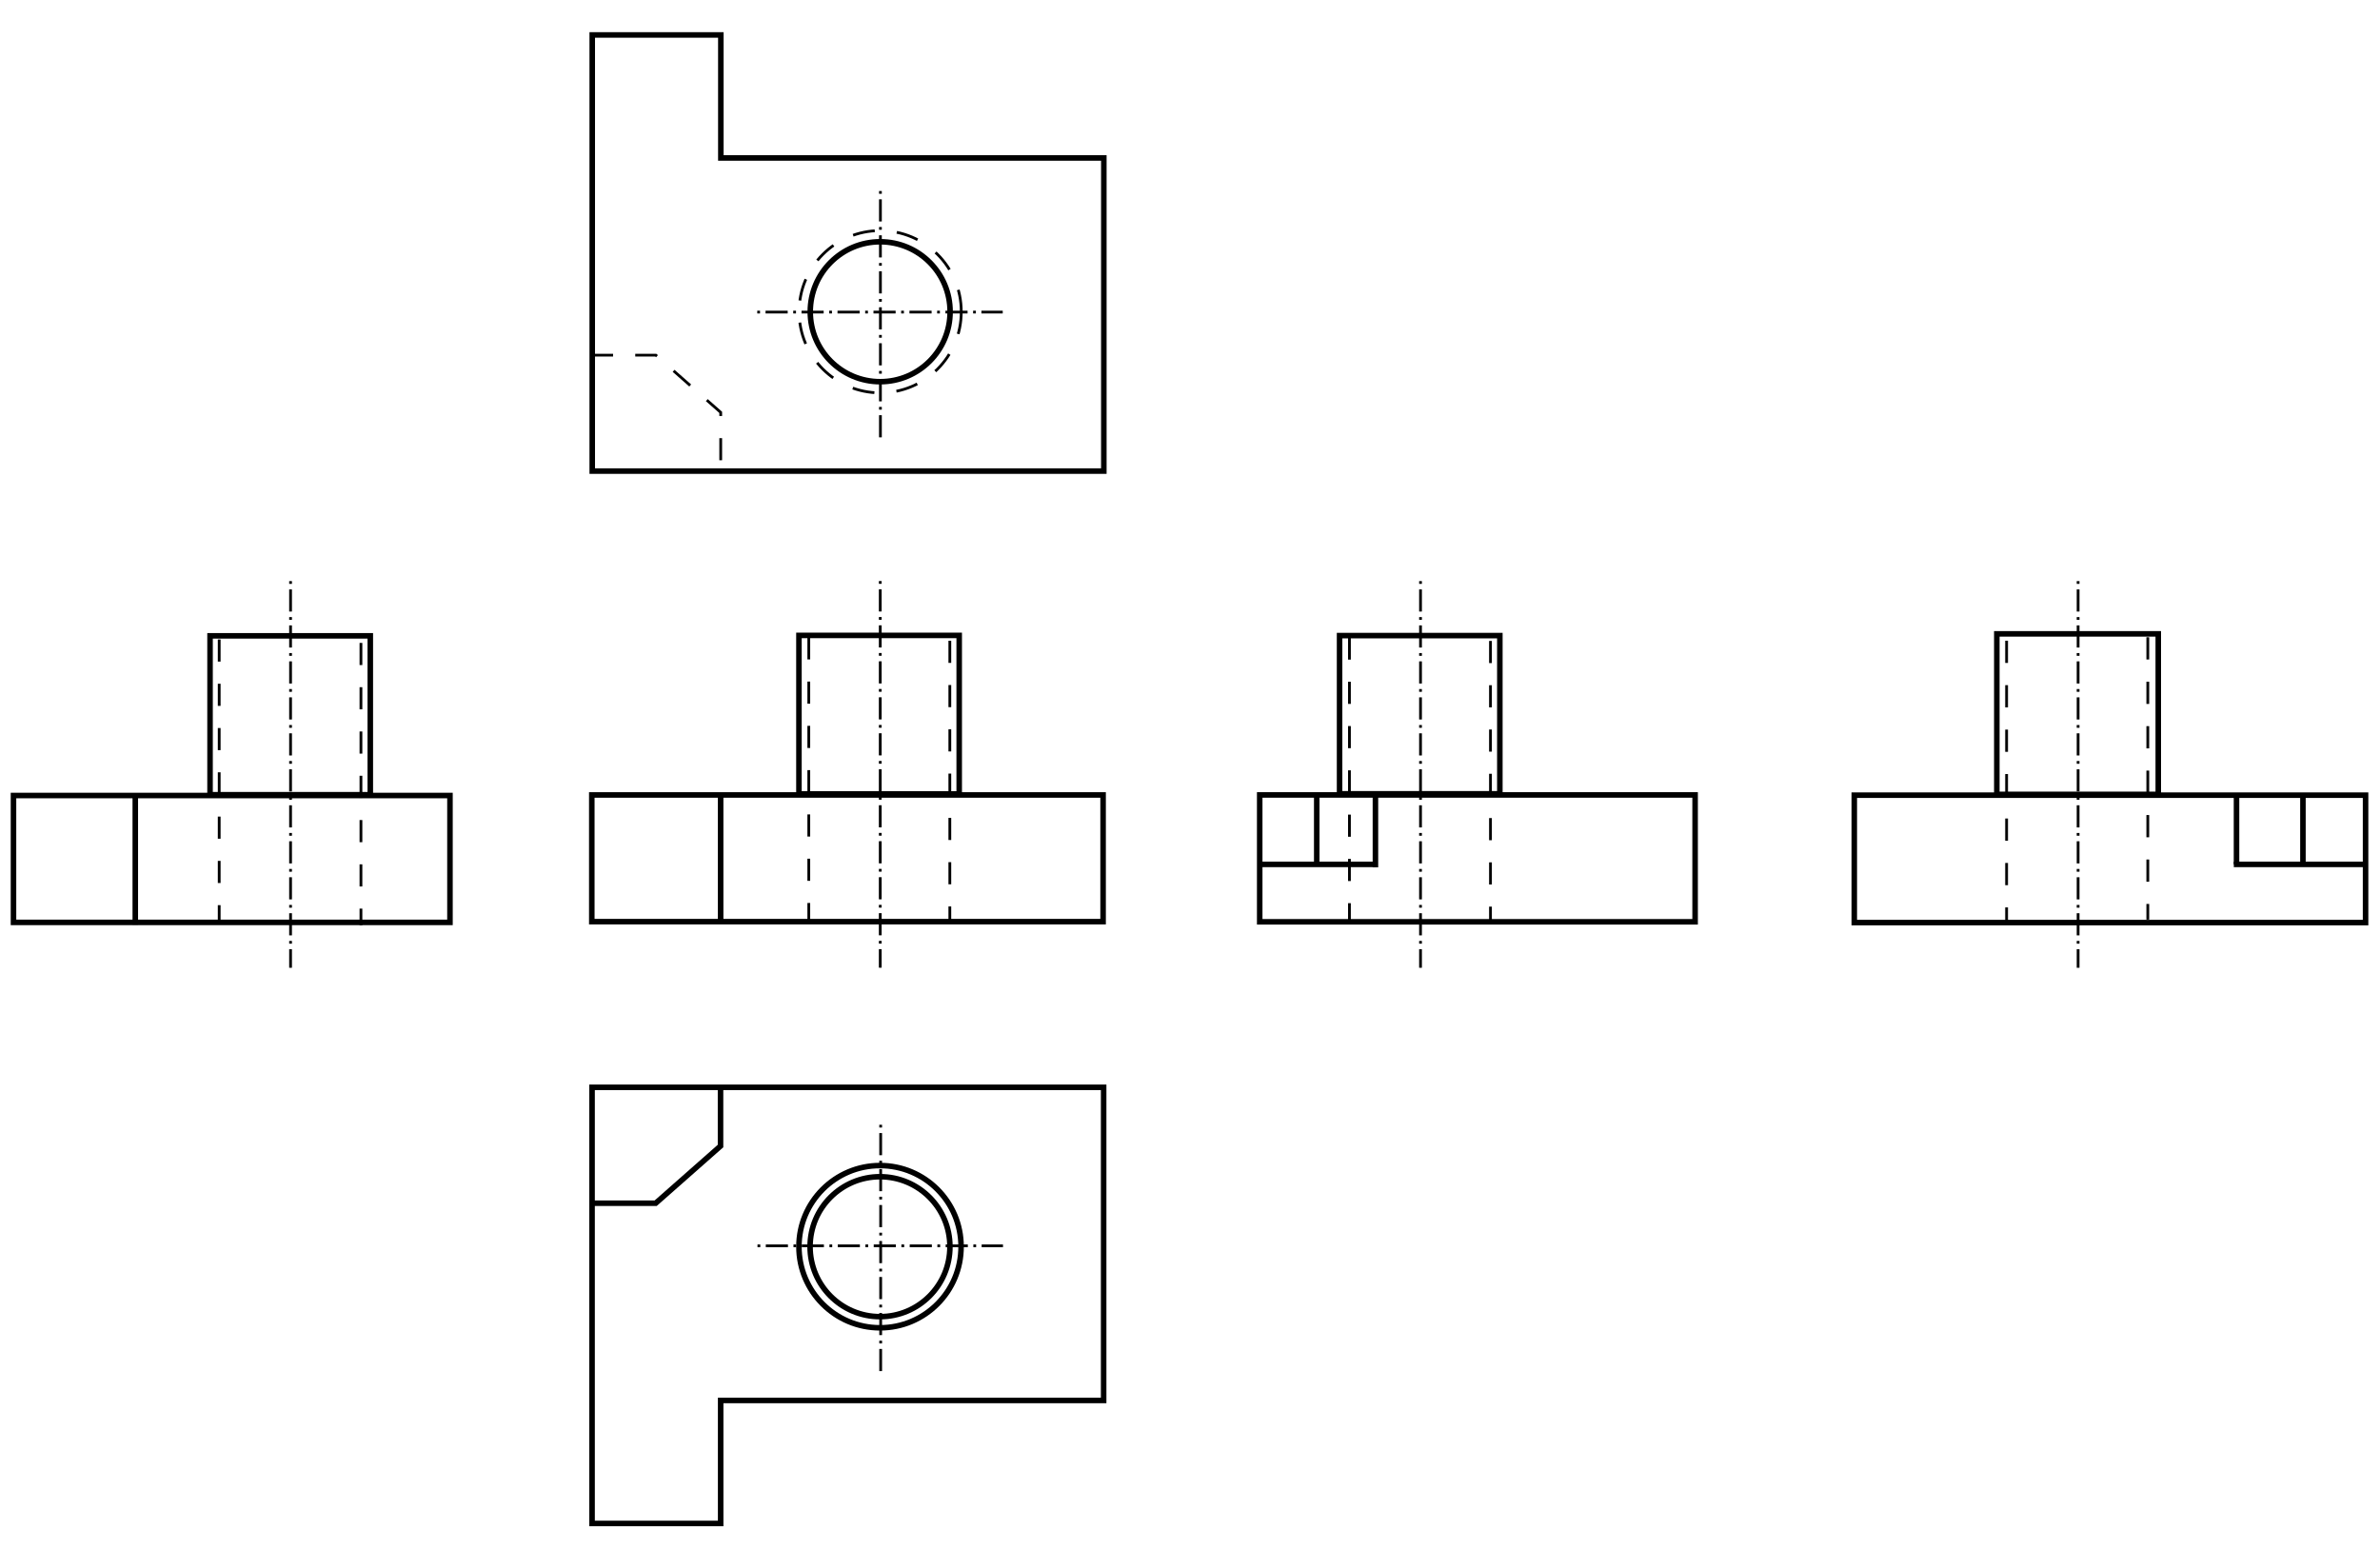 <?xml version="1.0" encoding="UTF-8" standalone="no"?>
<!-- Created with Inkscape (http://www.inkscape.org/) -->
<svg
   xmlns:svg="http://www.w3.org/2000/svg"
   xmlns="http://www.w3.org/2000/svg"
   version="1.0"
   width="430"
   height="280"
   id="svg2">
  <defs
     id="defs4" />
  <g
     transform="translate(-172.337,85.53)"
     id="g2238">
    <path
       d="M 279.307,189.692 L 279.307,110.9 L 371.736,110.9 L 371.736,167.469 L 302.541,167.469 L 302.541,189.692 L 279.307,189.692 z "
       style="fill:none;fill-rule:evenodd;stroke:#000000;stroke-width:1;stroke-linecap:butt;stroke-linejoin:miter;stroke-miterlimit:4;stroke-dasharray:none;stroke-opacity:1"
       id="path2160" />
    <path
       d="M 345.977,139.689 C 345.981,147.782 339.422,154.344 331.33,154.344 C 323.238,154.344 316.679,147.782 316.683,139.689 C 316.679,131.597 323.238,125.034 331.33,125.034 C 339.422,125.034 345.981,131.597 345.977,139.689 z "
       style="fill:none;fill-opacity:1;fill-rule:nonzero;stroke:#000000;stroke-width:1;stroke-linecap:butt;stroke-miterlimit:4;stroke-dasharray:none;stroke-dashoffset:0;stroke-opacity:1"
       id="path2164" />
    <path
       d="M 343.963,139.689 C 343.966,146.669 338.309,152.328 331.33,152.328 C 324.351,152.328 318.694,146.669 318.697,139.689 C 318.694,132.71 324.351,127.05 331.33,127.05 C 338.309,127.05 343.966,132.71 343.963,139.689 z "
       style="fill:none;fill-opacity:1;fill-rule:nonzero;stroke:#000000;stroke-width:1;stroke-linecap:butt;stroke-miterlimit:4;stroke-dasharray:none;stroke-dashoffset:0;stroke-opacity:1"
       id="path3136" />
    <path
       d="M 279.074,131.842 L 290.795,131.842 L 302.517,121.507 L 302.517,111.172"
       style="fill:none;fill-rule:evenodd;stroke:#000000;stroke-width:1;stroke-linecap:butt;stroke-linejoin:miter;stroke-miterlimit:4;stroke-dasharray:none;stroke-opacity:1"
       id="path3138" />
    <rect
       width="92.379"
       height="22.889"
       x="279.257"
       y="58.083"
       style="fill:none;fill-opacity:1;fill-rule:nonzero;stroke:#000000;stroke-width:1;stroke-linecap:butt;stroke-miterlimit:4;stroke-dasharray:none;stroke-dashoffset:0;stroke-opacity:1"
       id="rect4131" />
    <rect
       width="28.955"
       height="28.642"
       x="316.683"
       y="29.26"
       style="fill:none;fill-opacity:1;fill-rule:nonzero;stroke:#000000;stroke-width:1;stroke-linecap:butt;stroke-miterlimit:4;stroke-dasharray:none;stroke-dashoffset:0;stroke-opacity:1"
       id="rect4133" />
    <path
       d="M 302.536,58.076 L 302.536,81.291"
       style="fill:none;fill-rule:evenodd;stroke:#000000;stroke-width:1;stroke-linecap:butt;stroke-linejoin:miter;stroke-miterlimit:4;stroke-dasharray:none;stroke-opacity:1"
       id="path4135" />
    <path
       d="M 318.464,29.598 L 318.464,80.611"
       style="fill:none;fill-rule:evenodd;stroke:#000000;stroke-width:0.5;stroke-linecap:butt;stroke-linejoin:miter;stroke-miterlimit:4;stroke-dasharray:4, 4;stroke-dashoffset:0;stroke-opacity:1"
       id="path4145" />
    <path
       d="M 343.946,30.223 L 343.946,81.236"
       style="fill:none;fill-rule:evenodd;stroke:#000000;stroke-width:0.5;stroke-linecap:butt;stroke-linejoin:miter;stroke-miterlimit:4;stroke-dasharray:4, 4;stroke-dashoffset:0;stroke-opacity:1"
       id="path5116" />
    <rect
       width="78.664"
       height="22.921"
       x="399.932"
       y="58.08"
       style="fill:none;fill-opacity:1;fill-rule:nonzero;stroke:#000000;stroke-width:1;stroke-linecap:butt;stroke-miterlimit:4;stroke-dasharray:none;stroke-dashoffset:0;stroke-opacity:1"
       id="rect5148" />
    <rect
       width="28.957"
       height="28.58"
       x="414.361"
       y="29.295"
       style="fill:none;fill-opacity:1;fill-rule:nonzero;stroke:#000000;stroke-width:1;stroke-linecap:butt;stroke-miterlimit:4;stroke-dasharray:none;stroke-dashoffset:0;stroke-opacity:1"
       id="rect5150" />
    <path
       d="M 420.839,58.114 L 420.839,71.156"
       style="fill:none;fill-rule:evenodd;stroke:#000000;stroke-width:1;stroke-linecap:butt;stroke-linejoin:miter;stroke-miterlimit:4;stroke-dasharray:none;stroke-opacity:1"
       id="path5152" />
    <path
       d="M 416.143,29.634 L 416.143,80.646"
       style="fill:none;fill-rule:evenodd;stroke:#000000;stroke-width:0.5;stroke-linecap:butt;stroke-linejoin:miter;stroke-miterlimit:4;stroke-dasharray:4, 4;stroke-dashoffset:0;stroke-opacity:1"
       id="path5154" />
    <path
       d="M 441.625,30.259 L 441.625,81.271"
       style="fill:none;fill-rule:evenodd;stroke:#000000;stroke-width:0.5;stroke-linecap:butt;stroke-linejoin:miter;stroke-miterlimit:4;stroke-dasharray:4, 4;stroke-dashoffset:0;stroke-opacity:1"
       id="path5156" />
    <rect
       width="78.858"
       height="22.92"
       x="174.775"
       y="58.185"
       style="fill:none;fill-opacity:1;fill-rule:nonzero;stroke:#000000;stroke-width:1;stroke-linecap:butt;stroke-miterlimit:4;stroke-dasharray:none;stroke-dashoffset:0;stroke-opacity:1"
       id="rect5158" />
    <rect
       width="28.954"
       height="28.704"
       x="210.286"
       y="29.337"
       style="fill:none;fill-opacity:1;fill-rule:nonzero;stroke:#000000;stroke-width:1;stroke-linecap:butt;stroke-miterlimit:4;stroke-dasharray:none;stroke-dashoffset:0;stroke-opacity:1"
       id="rect5160" />
    <path
       d="M 196.781,58.291 L 196.781,81.505"
       style="fill:none;fill-rule:evenodd;stroke:#000000;stroke-width:1;stroke-linecap:butt;stroke-linejoin:miter;stroke-miterlimit:4;stroke-dasharray:none;stroke-opacity:1"
       id="path5162" />
    <path
       d="M 211.941,29.991 L 211.941,81.004"
       style="fill:none;fill-rule:evenodd;stroke:#000000;stroke-width:0.5;stroke-linecap:butt;stroke-linejoin:miter;stroke-miterlimit:4;stroke-dasharray:4, 4;stroke-dashoffset:0;stroke-opacity:1"
       id="path5164" />
    <path
       d="M 237.549,30.616 L 237.549,81.629"
       style="fill:none;fill-rule:evenodd;stroke:#000000;stroke-width:0.5;stroke-linecap:butt;stroke-linejoin:miter;stroke-miterlimit:4;stroke-dasharray:4, 4;stroke-dashoffset:0;stroke-opacity:1"
       id="path5166" />
    <rect
       width="92.376"
       height="23.017"
       x="-599.729"
       y="58.123"
       transform="scale(-1,1)"
       style="fill:none;fill-opacity:1;fill-rule:nonzero;stroke:#000000;stroke-width:1;stroke-linecap:butt;stroke-miterlimit:4;stroke-dasharray:none;stroke-dashoffset:0;stroke-opacity:1"
       id="rect5182" />
    <rect
       width="29.171"
       height="29"
       x="-562.278"
       y="28.98"
       transform="scale(-1,1)"
       style="fill:none;fill-opacity:1;fill-rule:nonzero;stroke:#000000;stroke-width:1;stroke-linecap:butt;stroke-miterlimit:4;stroke-dasharray:none;stroke-dashoffset:0;stroke-opacity:1"
       id="rect5184" />
    <path
       d="M 576.413,57.783 L 576.413,70.625"
       style="fill:none;fill-rule:evenodd;stroke:#000000;stroke-width:1;stroke-linecap:butt;stroke-linejoin:miter;stroke-miterlimit:4;stroke-dasharray:none;stroke-opacity:1"
       id="path5186" />
    <path
       d="M 560.384,29.593 L 560.384,80.603"
       style="fill:none;fill-rule:evenodd;stroke:#000000;stroke-width:0.502;stroke-linecap:butt;stroke-linejoin:miter;stroke-miterlimit:4;stroke-dasharray:4.015, 4.015;stroke-dashoffset:0;stroke-opacity:1"
       id="path5188" />
    <path
       d="M 534.874,30.218 L 534.874,81.228"
       style="fill:none;fill-rule:evenodd;stroke:#000000;stroke-width:0.502;stroke-linecap:butt;stroke-linejoin:miter;stroke-miterlimit:4;stroke-dasharray:4.015, 4.015;stroke-dashoffset:0;stroke-opacity:1"
       id="path5190" />
    <path
       d="M 279.34,-79.217 L 279.34,-0.425 L 371.769,-0.425 L 371.769,-56.994 L 302.574,-56.994 L 302.574,-79.217 L 279.34,-79.217 z "
       style="fill:none;fill-rule:evenodd;stroke:#000000;stroke-width:1;stroke-linecap:butt;stroke-linejoin:miter;stroke-miterlimit:4;stroke-dasharray:none;stroke-opacity:1"
       id="path5212" />
    <path
       d="M 346.01,-29.214 C 346.014,-37.307 339.455,-43.869 331.363,-43.869 C 323.271,-43.869 316.712,-37.307 316.716,-29.214 C 316.712,-21.122 323.271,-14.559 331.363,-14.559 C 339.455,-14.559 346.014,-21.122 346.01,-29.214 z "
       style="fill:none;fill-opacity:1;fill-rule:nonzero;stroke:#000000;stroke-width:0.5;stroke-linecap:butt;stroke-miterlimit:4;stroke-dasharray:4, 4;stroke-dashoffset:0;stroke-opacity:1"
       id="path5214" />
    <path
       d="M 343.996,-29.214 C 343.999,-36.194 338.342,-41.853 331.363,-41.853 C 324.384,-41.853 318.727,-36.194 318.73,-29.214 C 318.727,-22.235 324.384,-16.575 331.363,-16.575 C 338.342,-16.575 343.999,-22.235 343.996,-29.214 z "
       style="fill:none;fill-opacity:1;fill-rule:nonzero;stroke:#000000;stroke-width:1;stroke-linecap:butt;stroke-miterlimit:4;stroke-dasharray:none;stroke-dashoffset:0;stroke-opacity:1"
       id="path5216" />
    <path
       d="M 279.107,-21.367 L 290.828,-21.367 L 302.55,-11.032 L 302.55,-0.697"
       style="fill:none;fill-rule:evenodd;stroke:#000000;stroke-width:0.5;stroke-linecap:butt;stroke-linejoin:miter;stroke-miterlimit:4;stroke-dasharray:4, 4;stroke-dashoffset:0;stroke-opacity:1"
       id="path5218" />
    <path
       d="M 410.236,57.741 L 410.236,70.782"
       style="fill:none;fill-rule:evenodd;stroke:#000000;stroke-width:1;stroke-linecap:butt;stroke-linejoin:miter;stroke-miterlimit:4;stroke-dasharray:none;stroke-opacity:1"
       id="path8208" />
    <path
       d="M 420.851,70.625 L 399.952,70.625"
       style="fill:none;fill-rule:evenodd;stroke:#000000;stroke-width:1;stroke-linecap:butt;stroke-linejoin:miter;stroke-miterlimit:4;stroke-dasharray:none;stroke-opacity:1"
       id="path8210" />
    <path
       d="M 588.414,57.885 L 588.414,70.447"
       style="fill:none;fill-rule:evenodd;stroke:#000000;stroke-width:1;stroke-linecap:butt;stroke-linejoin:miter;stroke-miterlimit:4;stroke-dasharray:none;stroke-opacity:1"
       id="path11137" />
    <path
       d="M 599.337,70.625 L 576.425,70.625"
       style="fill:none;fill-rule:evenodd;stroke:#000000;stroke-width:1;stroke-linecap:square;stroke-linejoin:miter;stroke-miterlimit:4;stroke-dasharray:none;stroke-opacity:1"
       id="path11139" />
    <path
       d="M 331.404,-51.121 L 331.404,-6.17"
       style="fill:none;fill-rule:evenodd;stroke:#000000;stroke-width:0.5;stroke-linecap:butt;stroke-linejoin:miter;stroke-miterlimit:4;stroke-dasharray:4, 1, 0.5, 1;stroke-dashoffset:4.9;stroke-opacity:1"
       id="path14048" />
    <path
       d="M 308.551,-29.151 L 353.503,-29.151"
       style="fill:none;fill-rule:evenodd;stroke:#000000;stroke-width:0.5;stroke-linecap:butt;stroke-linejoin:miter;stroke-miterlimit:4;stroke-dasharray:4, 1, 0.5, 1;stroke-dashoffset:4.4;stroke-opacity:1"
       id="path14050" />
    <path
       d="M 331.449,117.565 L 331.449,162.517"
       style="fill:none;fill-rule:evenodd;stroke:#000000;stroke-width:0.5;stroke-linecap:butt;stroke-linejoin:miter;stroke-miterlimit:4;stroke-dasharray:4, 1, 0.5, 1;stroke-dashoffset:4.9;stroke-opacity:1"
       id="path18897" />
    <path
       d="M 308.596,139.536 L 353.547,139.536"
       style="fill:none;fill-rule:evenodd;stroke:#000000;stroke-width:0.5;stroke-linecap:butt;stroke-linejoin:miter;stroke-miterlimit:4;stroke-dasharray:4, 1, 0.5, 1;stroke-dashoffset:4.4;stroke-opacity:1"
       id="path18899" />
    <path
       d="M 331.373,19.339 L 331.373,89.292"
       style="fill:none;fill-rule:evenodd;stroke:#000000;stroke-width:0.5;stroke-linecap:butt;stroke-linejoin:miter;stroke-miterlimit:4;stroke-dasharray:4, 1, 0.5, 1;stroke-dashoffset:4.9;stroke-opacity:1"
       id="path18907" />
    <path
       d="M 224.833,19.35 L 224.833,89.303"
       style="fill:none;fill-rule:evenodd;stroke:#000000;stroke-width:0.5;stroke-linecap:butt;stroke-linejoin:miter;stroke-miterlimit:4;stroke-dasharray:4, 1, 0.5, 1;stroke-dashoffset:4.9;stroke-opacity:1"
       id="path18923" />
    <path
       d="M 428.985,19.35 L 428.985,89.303"
       style="fill:none;fill-rule:evenodd;stroke:#000000;stroke-width:0.5;stroke-linecap:butt;stroke-linejoin:miter;stroke-miterlimit:4;stroke-dasharray:4, 1, 0.5, 1;stroke-dashoffset:4.9;stroke-opacity:1"
       id="path18931" />
    <path
       d="M 547.793,19.35 L 547.793,89.303"
       style="fill:none;fill-rule:evenodd;stroke:#000000;stroke-width:0.5;stroke-linecap:butt;stroke-linejoin:miter;stroke-miterlimit:4;stroke-dasharray:4, 1, 0.5, 1;stroke-dashoffset:4.9;stroke-opacity:1"
       id="path18939" />
  </g>
</svg>
